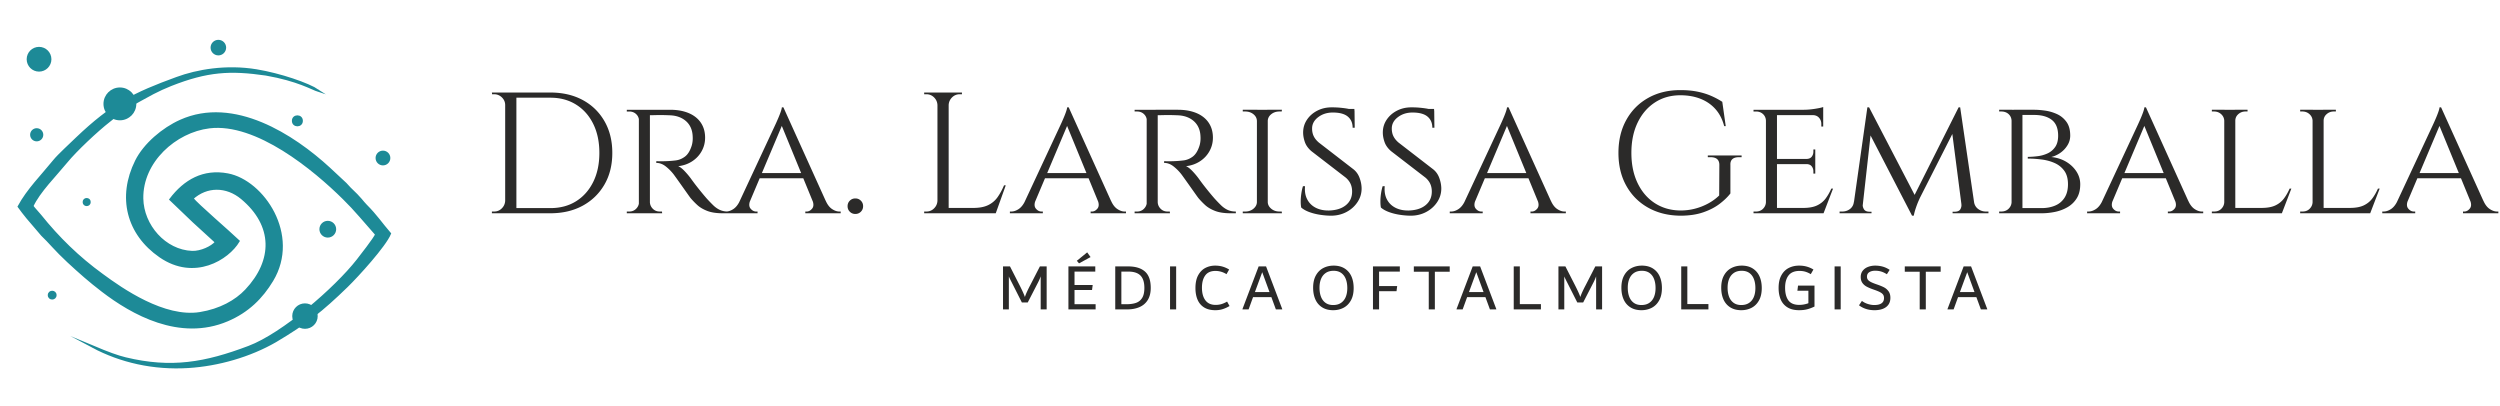 <svg xmlns="http://www.w3.org/2000/svg" xml:space="preserve" width="2178" height="354" style="shape-rendering:geometricPrecision;text-rendering:geometricPrecision;image-rendering:optimizeQuality;fill-rule:evenodd;clip-rule:evenodd" viewBox="0 0 2178 354.4"><defs><style>.str0{stroke:#1d8a97;stroke-width:2;stroke-miterlimit:22.926}.fil0{fill:#1d8a97}.fil1{fill:#2b2a29;fill-rule:nonzero}</style></defs><g id="Layer_x0020_1"><g id="_2554040512"><path class="fil0 str0" d="M65.66 120.7c-5.22 5.21-15.37 14.18-19.94 19.85-10.01 12.41-22.79 25.16-30.57 39.63 2.34 3.35 4.66 6.12 7.44 9.64l12.87 15.09c6.11 5.71 12.27 13.49 22.65 23.07 10.57 9.76 18.52 16.85 30.13 25.74 25.62 19.62 67.25 43.3 108.89 25.55 18.02-7.68 30.06-19.85 38.99-34.66 23.88-39.63-7.91-86.57-38.76-92.4-21.12-3.98-37.46 5.27-49.91 21.75 20.05 19.37 20.35 19.57 39.81 37.25-3.63 4.4-13.3 8.9-20.94 8.62-23.8-.89-43.16-23.11-43.55-46.7-.53-32.33 28.86-58.55 58.58-62.17 41.31-5.04 91.6 36.75 117.17 62.05 5.26 5.21 9.5 9.72 14.35 15.3l14.08 16.13c-1.25 3.42-13.92 19.57-16.21 22.5-19.42 24.83-65.29 64.51-94.9 75.7-38.06 14.38-67.66 19.65-107.67 9.98-6.87-1.67-14.89-4.56-28.66-10.33 24.55 13.08 53.17 19.59 83.51 17.72 26.01-1.6 53.74-9.57 76.06-22.47 26.48-15.73 40.17-26.48 62.21-47.9 9.27-9 33.23-35.33 37.54-45.89-7.69-8.85-11.68-15.28-20.99-24.64-1.66-1.66-2.79-3.18-4.35-4.99-5.76-6.67-7.71-7.41-13.28-13.8l-14.46-13.47c-31.2-28.65-83.07-62.29-129.53-41.43-15.3 6.86-31.41 20.44-38.67 35.04-15.64 31.44-7.6 63.48 20.88 83.14 29.82 20.59 59.18 2.18 68.37-13.3-8.29-7.96-36.09-31.79-40.32-37.21 12.57-11.46 29.9-11.36 43.24-.21 28.29 23.65 28.19 54.37 3.69 80.34-8.9 9.43-22.56 17.12-40.21 19.96-31.22 5.02-68.16-20.76-85.36-33.45-20.78-15.07-38.2-32.1-54.03-51.81-1.75-2.19-5.48-6.04-6.9-8.13 5.73-12.59 20.34-27.11 29.66-38.51 8.39-10.26 26.66-27.35 37.35-35.7 14.44-11.78 21.46-15.2 38.16-24.31 5.5-2.81 9.97-4.91 15.68-7.17 31.84-12.56 51.8-13.71 82.97-9.17 28.03 4.9 40.56 12.6 45.78 14.26-8.88-5.94-33.43-14.36-54.17-17.77-26.38-4.33-51.62.14-69.41 6.71-37.1 13.51-56.31 23.06-87.27 52.57z"></path><circle class="fil0 str0" cx="189.22" cy="41.53" r="5.79"></circle><circle class="fil0 str0" cx="332.78" cy="137.82" r="5.44"></circle><circle class="fil0 str0" cx="103.34" cy="90.61" r="13.32"></circle><circle class="fil0 str0" cx="30.78" cy="117.55" r="4.74"></circle><circle class="fil0 str0" cx="44.28" cy="257.42" r="2.84"></circle><circle class="fil0 str0" cx="74.37" cy="176.23" r="2.53"></circle><circle class="fil0 str0" cx="284.66" cy="199.91" r="6.31"></circle><circle class="fil0 str0" cx="258.14" cy="105.39" r="3.79"></circle><circle class="fil0 str0" cx="264.76" cy="275.69" r="10.1"></circle><circle class="fil0 str0" cx="32.82" cy="51.67" r="9.79"></circle><g><path class="fil1" d="M478.8 80.7c10.73 0 20.13 2.18 28.21 6.54 8.07 4.36 14.39 10.51 18.95 18.43 4.57 7.92 6.85 17.15 6.85 27.68 0 10.53-2.28 19.74-6.85 27.61-4.56 7.87-10.88 14.02-18.95 18.43-8.08 4.41-17.48 6.62-28.21 6.62h-32.2l-.15-4.51h32.35c8.63 0 16.12-2.01 22.49-6.02 6.37-4.01 11.34-9.63 14.9-16.85 3.56-7.22 5.34-15.65 5.34-25.28s-1.78-18.05-5.34-25.27c-3.56-7.22-8.55-12.84-14.97-16.85-6.42-4.01-13.89-6.02-22.42-6.02h-33.85V80.7h33.85zm-29.64 0v105.31h-9.78V80.7h9.78zm-9.33 94.33v10.98H427.8v-1.51h1.95c2.61 0 4.84-.92 6.7-2.78 1.86-1.85 2.83-4.09 2.93-6.69h.45zm0-83.35h-.45c0-2.61-.95-4.84-2.86-6.7-1.9-1.85-4.16-2.78-6.77-2.78h-1.8l-.15-1.5h12.03v10.98zm123.97 4.06h19.41c4.71 0 8.95.55 12.71 1.66 3.76 1.1 6.97 2.7 9.63 4.81 2.66 2.11 4.69 4.66 6.09 7.67 1.41 3.01 2.11 6.42 2.11 10.23 0 4.22-1 8.13-3.01 11.74-2 3.61-4.79 6.57-8.35 8.88-3.56 2.3-7.6 3.71-12.11 4.21 1.71.7 3.69 2.25 5.94 4.66 2.26 2.41 4.19 4.76 5.8 7.07l1.95 2.64c1.3 1.75 2.99 3.91 5.04 6.46 2.06 2.56 4.09 4.99 6.09 7.3 2.11 2.31 4.04 4.31 5.8 6.02 1.75 1.7 3.66 3.03 5.71 3.99 2.06.95 4.44 1.42 7.15 1.42v1.51h-4.66c-5.52 0-10.06-.7-13.62-2.11-3.56-1.4-6.44-3.13-8.65-5.19-2.21-2.05-4.11-4.03-5.72-5.94-.4-.5-1.33-1.78-2.78-3.84-1.45-2.05-3.03-4.28-4.74-6.69-1.7-2.41-3.26-4.59-4.66-6.55-1.41-1.95-2.26-3.13-2.56-3.53a39.858 39.858 0 0 0-6.92-7c-2.61-2.05-5.37-3.08-8.28-3.08v-1.51s.81.03 2.41.08c1.61.05 3.66.02 6.17-.08 2.81-.1 5.62-.32 8.43-.67 2.8-.35 5.44-1.43 7.89-3.24 2.46-1.8 4.39-4.81 5.8-9.02.4-1.11.7-2.41.9-3.92.2-1.5.25-3.06.15-4.66-.1-2.81-.63-5.32-1.58-7.52-.95-2.21-2.31-4.11-4.06-5.72-1.76-1.6-3.84-2.86-6.25-3.76-2.4-.9-5.11-1.4-8.12-1.5-4.71-.2-8.83-.26-12.34-.15-3.51.1-5.26.1-5.26 0 0-.11-.13-.53-.38-1.28-.25-.76-.5-1.51-.75-2.26-.25-.75-.38-1.13-.38-1.13zm1.81 0v90.27h-9.63V95.74h9.63zm-9.18 80.64 1.81 9.63h-12.79v-1.51h2.1c2.41 0 4.42-.8 6.02-2.4 1.61-1.61 2.46-3.51 2.56-5.72h.3zm0-71.16h-.3c-.1-2.31-.95-4.21-2.56-5.72-1.6-1.5-3.61-2.25-6.02-2.25h-2.1v-1.51h12.79l-1.81 9.48zm8.73 71.16h.45c.1 2.21.95 4.11 2.56 5.72 1.6 1.6 3.61 2.4 6.01 2.4h1.96l.15 1.51h-12.94l1.81-9.63zm116.89-82.75 41.38 91.48h-11.89l-32.04-78.08 2.55-13.4zm-29.03 81.4c-1.11 3.01-.96 5.34.45 6.99 1.4 1.66 3.01 2.48 4.81 2.48h1.21v1.51h-28.74v-1.51h1.2c2.11 0 4.27-.72 6.47-2.18 2.21-1.45 4.12-3.88 5.72-7.29h8.88zm29.03-81.4 1.06 10.39-34.46 81.54h-9.47l35.65-76.43s.28-.6.83-1.8c.55-1.21 1.2-2.69 1.95-4.44.76-1.76 1.43-3.49 2.04-5.19.6-1.71.95-3.06 1.05-4.07h1.35zm17.76 57.33v4.51h-39.87v-4.51h39.87zm7.67 24.07h11.43c1.51 3.41 3.36 5.84 5.57 7.29 2.21 1.46 4.31 2.18 6.32 2.18h1.2v1.51h-30.84v-1.51h1.2c1.71 0 3.26-.82 4.67-2.48 1.4-1.65 1.55-3.98.45-6.99zm37.31 11.58c-1.91 0-3.51-.65-4.82-1.95-1.3-1.31-1.95-2.91-1.95-4.82 0-1.91.65-3.51 1.95-4.81 1.31-1.31 2.91-1.96 4.82-1.96 1.9 0 3.51.65 4.81 1.96 1.31 1.3 1.96 2.9 1.96 4.81 0 1.91-.65 3.51-1.96 4.82-1.3 1.3-2.91 1.95-4.81 1.95zM826.18 80.7v105.31h-9.78V80.7h9.78zm40.62 100.65v4.66h-41.07v-4.66h41.07zm9.18-19.71-8.73 24.37h-24.97l5.41-4.66c5.32 0 9.66-.83 13.02-2.49 3.36-1.65 6.09-3.98 8.2-6.99 2.1-3.01 3.96-6.42 5.56-10.23h1.51zm-59.13 13.39v10.98h-12.03v-1.51h1.95c2.61 0 4.84-.92 6.7-2.78 1.85-1.85 2.83-4.09 2.93-6.69h.45zm0-83.35h-.45c-.1-2.61-1.08-4.84-2.93-6.7-1.86-1.85-4.09-2.78-6.7-2.78h-1.95v-1.5h12.03v10.98zm8.88 0V80.7h12.03v1.5H835.81c-2.61 0-4.84.93-6.7 2.78-1.85 1.86-2.83 4.09-2.93 6.7h-.45zm105.16 1.95 41.37 91.48h-11.88l-32.05-78.08 2.56-13.4zm-29.04 81.4c-1.1 3.01-.95 5.34.46 6.99 1.4 1.66 3 2.48 4.81 2.48h1.2v1.51h-28.73v-1.51h1.2c2.11 0 4.26-.72 6.47-2.18 2.21-1.45 4.11-3.88 5.72-7.29h8.87zm29.04-81.4 1.05 10.39-34.45 81.54h-9.48l35.66-76.43s.27-.6.83-1.8c.55-1.21 1.2-2.69 1.95-4.44.75-1.76 1.43-3.49 2.03-5.19.6-1.71.96-3.06 1.06-4.07h1.35zm17.75 57.33v4.51h-39.87v-4.51h39.87zm7.68 24.07h11.43c1.5 3.41 3.36 5.84 5.57 7.29 2.2 1.46 4.31 2.18 6.31 2.18h1.21v1.51H950v-1.51h1.2c1.71 0 3.26-.82 4.66-2.48 1.41-1.65 1.56-3.98.46-6.99zm50.39-79.29h19.41c4.72 0 8.95.55 12.71 1.66 3.77 1.1 6.98 2.7 9.63 4.81 2.66 2.11 4.69 4.66 6.1 7.67 1.4 3.01 2.1 6.42 2.1 10.23 0 4.22-1 8.13-3.01 11.74-2 3.61-4.78 6.57-8.35 8.88-3.56 2.3-7.59 3.71-12.11 4.21 1.71.7 3.69 2.25 5.95 4.66 2.25 2.41 4.18 4.76 5.79 7.07l1.95 2.64c1.31 1.75 2.99 3.91 5.04 6.46 2.06 2.56 4.09 4.99 6.1 7.3 2.1 2.31 4.03 4.31 5.79 6.02 1.75 1.7 3.66 3.03 5.72 3.99 2.05.95 4.43 1.42 7.14 1.42v1.51h-4.66c-5.52 0-10.06-.7-13.62-2.11-3.56-1.4-6.44-3.13-8.65-5.19-2.2-2.05-4.11-4.03-5.71-5.94-.41-.5-1.33-1.78-2.79-3.84-1.45-2.05-3.03-4.28-4.74-6.69-1.7-2.41-3.26-4.59-4.66-6.55-1.4-1.95-2.26-3.13-2.56-3.53-2-2.61-4.31-4.94-6.92-7-2.61-2.05-5.36-3.08-8.27-3.08v-1.51s.8.03 2.4.08c1.61.05 3.66.02 6.17-.08 2.81-.1 5.62-.32 8.43-.67 2.81-.35 5.44-1.43 7.9-3.24 2.45-1.8 4.38-4.81 5.79-9.02.4-1.11.7-2.41.9-3.92.2-1.5.25-3.06.15-4.66-.1-2.81-.63-5.32-1.58-7.52-.95-2.21-2.31-4.11-4.06-5.72-1.76-1.6-3.84-2.86-6.24-3.76-2.41-.9-5.12-1.4-8.13-1.5-4.71-.2-8.82-.26-12.34-.15-3.51.1-5.26.1-5.26 0 0-.11-.13-.53-.38-1.28-.25-.76-.5-1.51-.75-2.26-.25-.75-.38-1.13-.38-1.13zm1.81 0v90.27h-9.63V95.74h9.63zm-9.18 80.64 1.81 9.63h-12.79v-1.51H990.47c2.4 0 4.41-.8 6.01-2.4 1.61-1.61 2.46-3.51 2.56-5.72h.3zm0-71.16h-.3c-.1-2.31-.95-4.21-2.56-5.72-1.6-1.5-3.61-2.25-6.01-2.25H988.36v-1.51h12.79l-1.81 9.48zm8.73 71.16h.45c.1 2.21.95 4.11 2.56 5.72 1.6 1.6 3.61 2.4 6.02 2.4h1.95l.15 1.51h-12.94l1.81-9.63zm96.43-80.64v90.27h-9.47V95.74h9.47zm-9.02 80.64v9.63h-12.79v-1.51H1084.8c2.8 0 5.19-.8 7.14-2.4 1.96-1.61 2.99-3.51 3.09-5.72h.45zm8.57 0h.45c.11 2.21 1.13 4.11 3.09 5.72 1.95 1.6 4.34 2.4 7.15 2.4h1.95l.15 1.51h-12.79v-9.63zm0-71.01v-9.63h12.79l-.15 1.51h-1.95c-2.81 0-5.2.77-7.15 2.33-1.96 1.55-2.98 3.48-3.09 5.79h-.45zm-8.57 0h-.45c-.1-2.31-1.13-4.24-3.09-5.79-1.95-1.56-4.34-2.33-7.14-2.33h-2.11v-1.51h12.79v9.63zm64.69-11.74c2.81 0 5.27.11 7.37.31 2.11.2 3.94.42 5.49.67 1.56.25 2.91.55 4.07.91 1.15.35 2.18.67 3.08.97l.15 14.9h-1.81c0-4.11-1.4-7.35-4.21-9.71-2.81-2.35-7.17-3.53-13.09-3.53-5.01 0-9.3 1.38-12.86 4.14-3.56 2.75-5.29 6.14-5.19 10.15 0 1.3.17 2.63.53 3.99.35 1.35.95 2.68 1.8 3.98.85 1.31 2.03 2.61 3.54 3.92l30.39 23.47c2.3 1.9 4.01 4.33 5.11 7.29 1.11 2.96 1.71 5.89 1.81 8.8.1 4.42-1.05 8.48-3.46 12.19-2.41 3.71-5.64 6.64-9.71 8.8-4.06 2.16-8.55 3.24-13.46 3.24-2.91 0-6.04-.25-9.4-.76-3.36-.5-6.5-1.28-9.41-2.33s-5.31-2.38-7.22-3.99c-.3-1.4-.45-3.18-.45-5.34 0-2.15.18-4.44.53-6.84.35-2.41.82-4.56 1.43-6.47h1.8c-.4 4.51.25 8.37 1.96 11.58 1.7 3.21 4.21 5.64 7.52 7.3 3.31 1.65 7.17 2.43 11.58 2.33 6.22-.2 11.11-1.78 14.67-4.74 3.56-2.96 5.34-6.89 5.34-11.81 0-2.4-.42-4.59-1.28-6.54-.85-1.96-2.23-3.79-4.13-5.49l-30.09-23.17c-2.81-2.41-4.72-5.07-5.72-7.98-1-2.9-1.5-5.66-1.5-8.27 0-4.11 1.1-7.82 3.31-11.13 2.2-3.31 5.19-5.95 8.95-7.9 3.76-1.96 7.95-2.94 12.56-2.94zm19.86 1.36.15 2.71h-10.68v-2.71h10.53zm49.65-1.36c2.8 0 5.26.11 7.37.31 2.1.2 3.93.42 5.49.67 1.55.25 2.91.55 4.06.91 1.15.35 2.18.67 3.09.97l.15 14.9h-1.81c0-4.11-1.4-7.35-4.21-9.71-2.81-2.35-7.17-3.53-13.09-3.53-5.02 0-9.3 1.38-12.86 4.14-3.56 2.75-5.29 6.14-5.19 10.15 0 1.3.17 2.63.52 3.99.35 1.35.96 2.68 1.81 3.98.85 1.31 2.03 2.61 3.53 3.92l30.39 23.47c2.31 1.9 4.02 4.33 5.12 7.29 1.1 2.96 1.7 5.89 1.8 8.8.1 4.42-1.05 8.48-3.46 12.19-2.4 3.71-5.64 6.64-9.7 8.8-4.06 2.16-8.55 3.24-13.46 3.24-2.91 0-6.05-.25-9.41-.76-3.36-.5-6.49-1.28-9.4-2.33s-5.32-2.38-7.22-3.99c-.3-1.4-.45-3.18-.45-5.34 0-2.15.17-4.44.52-6.84.35-2.41.83-4.56 1.43-6.47h1.81c-.4 4.51.25 8.37 1.95 11.58 1.71 3.21 4.22 5.64 7.53 7.3 3.31 1.65 7.17 2.43 11.58 2.33 6.22-.2 11.11-1.78 14.67-4.74 3.56-2.96 5.34-6.89 5.34-11.81 0-2.4-.43-4.59-1.28-6.54-.85-1.96-2.23-3.79-4.14-5.49l-30.09-23.17c-2.8-2.41-4.71-5.07-5.71-7.98-1.01-2.9-1.51-5.66-1.51-8.27 0-4.11 1.11-7.82 3.31-11.13 2.21-3.31 5.19-5.95 8.95-7.9 3.76-1.96 7.95-2.94 12.57-2.94zm19.85 1.36.16 2.71H1239v-2.71h10.53zm65-1.36 41.37 91.48h-11.88l-32.05-78.08 2.56-13.4zm-29.04 81.4c-1.1 3.01-.95 5.34.45 6.99 1.41 1.66 3.01 2.48 4.82 2.48h1.2v1.51h-28.73v-1.51h1.2c2.11 0 4.26-.72 6.47-2.18 2.2-1.45 4.11-3.88 5.72-7.29h8.87zm29.04-81.4 1.05 10.39-34.45 81.54h-9.48l35.66-76.43s.27-.6.82-1.8c.56-1.21 1.21-2.69 1.96-4.44.75-1.76 1.43-3.49 2.03-5.19.6-1.71.95-3.06 1.05-4.07h1.36zm17.75 57.33v4.51h-39.87v-4.51h39.87zm7.67 24.07h11.44c1.5 3.41 3.36 5.84 5.56 7.29 2.21 1.46 4.32 2.18 6.32 2.18h1.21v1.51h-30.85v-1.51h1.21c1.7 0 3.26-.82 4.66-2.48 1.41-1.65 1.56-3.98.45-6.99zM1508 143.88v24.83c-2.3 3.01-5.41 6.02-9.33 9.03-3.91 3-8.7 5.49-14.36 7.44-5.67 1.96-12.32 2.94-19.94 2.94-10.63-.1-20.01-2.44-28.13-7-8.13-4.56-14.47-10.93-19.03-19.11-4.57-8.17-6.85-17.72-6.85-28.66 0-10.93 2.28-20.51 6.85-28.73 4.56-8.23 10.9-14.62 19.03-19.18 8.12-4.57 17.5-6.85 28.13-6.85 5.52 0 10.48.45 14.9 1.35 4.41.91 8.4 2.14 11.96 3.69 3.56 1.55 6.79 3.29 9.7 5.19l3.01 21.21h-1.35c-1.51-5.81-3.99-10.7-7.45-14.66-3.46-3.97-7.8-7-13.01-9.11-5.22-2.1-11.14-3.16-17.76-3.16-8.42 0-15.85 2.11-22.26 6.32-6.42 4.21-11.44 10.08-15.05 17.61-3.61 7.52-5.41 16.29-5.41 26.32 0 10.03 1.8 18.81 5.41 26.33 3.61 7.52 8.63 13.37 15.05 17.53 6.41 4.16 13.84 6.29 22.26 6.39 4.42 0 8.65-.52 12.71-1.58 4.07-1.05 7.9-2.56 11.51-4.51 3.61-1.96 6.82-4.29 9.63-7l.15-26.63c0-4.51-2.55-6.77-7.67-6.77h-2.41v-1.5h29.49v1.5h-2.26c-5.21 0-7.72 2.26-7.52 6.77zm40.62-48.14v90.27h-9.63V95.74h9.63zm40.47 85.61-.3 4.66h-40.47v-4.66h40.77zm-7.07-42.73v4.51h-33.7v-4.51h33.7zm6.92-42.88v4.67h-40.62v-4.67h40.62zm8.58 68.76-8.28 21.51h-22.87l5.12-4.66c5.01 0 9.05-.73 12.11-2.19 3.06-1.45 5.54-3.46 7.45-6.01 1.9-2.56 3.56-5.45 4.96-8.65h1.51zm-15.5-21.67v8.58h-1.65v-1.96c0-1.7-.51-3.18-1.51-4.44-1-1.25-2.56-1.88-4.66-1.88v-.3h7.82zm0-12.49v8.58h-7.82v-.3c2.1 0 3.66-.63 4.66-1.88 1-1.26 1.51-2.74 1.51-4.44v-1.96h1.65zm6.92-30.39v10.38h-1.65v-2.25c0-2.11-.68-3.91-2.03-5.42-1.36-1.5-3.19-2.25-5.5-2.25v-.46h9.18zm0-6.62v3.92l-17.15-1.51c3.11 0 6.42-.27 9.93-.83 3.51-.55 5.92-1.07 7.22-1.58zm-49.65 83.05 1.96 9.63h-13.09v-1.51H1530.27c2.5 0 4.56-.8 6.17-2.4 1.6-1.61 2.45-3.51 2.55-5.72h.3zm0-71.16h-.3c-.1-2.31-.95-4.21-2.55-5.72-1.61-1.5-3.67-2.25-6.17-2.25H1528.16v-1.51h13.09l-1.96 9.48zm167.75-11.59 1.36 9.78-35.21 69.36s-.37.85-1.13 2.56c-.75 1.7-1.53 3.73-2.33 6.09s-1.4 4.59-1.8 6.7h-1.51l-2.1-9.48 42.72-85.01zm-88.16 82.3v10.08h-15.65v-1.51h2.26c2.61 0 4.89-.75 6.85-2.25 1.95-1.51 3.08-3.61 3.38-6.32h3.16zm4.51 2.26c-.1 1.5.25 2.93 1.06 4.28.8 1.36 2.3 2.08 4.51 2.19h2.11v1.35h-8.58v-7.82h.9zm4.07-84.56h1.5l3.01 8.88-9.33 83.5h-8.27l13.09-92.38zm1.5 0 40.92 78.69-3.46 15.8-40.32-77.94 2.86-16.55zm79.44 0 13.54 92.38h-11.44l-9.78-75.68 6.32-16.7h1.36zm9.02 82.3h3.01c.4 2.71 1.61 4.81 3.61 6.32 2.01 1.5 4.27 2.25 6.77 2.25h2.26v1.51h-15.65v-10.08zm-7.97 2.26h1.05v7.82h-8.72v-1.35h2.25c2.31-.11 3.84-.86 4.59-2.26.75-1.41 1.03-2.81.83-4.21zm45.73-82.45h17.91c2.71 0 5.84.25 9.4.75 3.56.5 7 1.51 10.31 3.01 3.31 1.51 6.06 3.76 8.27 6.77s3.31 7.02 3.31 12.04c0 3.01-.8 5.82-2.41 8.42-1.6 2.61-3.66 4.79-6.16 6.55-2.51 1.75-5.17 2.98-7.98 3.68 4.92.5 9.25 1.88 13.02 4.14 3.76 2.26 6.74 5.09 8.95 8.5 2.2 3.41 3.31 7.12 3.31 11.13 0 4.92-1.03 9.01-3.09 12.27-2.05 3.25-4.74 5.84-8.05 7.74-3.31 1.91-6.92 3.26-10.83 4.07-3.91.8-7.72 1.2-11.43 1.2h-18.36s.03-.38.08-1.13c.05-.75.07-1.5.07-2.26v-1.12h18.06c4.31 0 8.2-.73 11.66-2.19 3.46-1.45 6.19-3.73 8.2-6.84 2-3.11 3-7.02 3-11.74 0-4.81-1.05-8.7-3.15-11.66-2.11-2.95-4.87-5.21-8.28-6.77-3.41-1.55-7.17-2.6-11.28-3.15a91.36 91.36 0 0 0-12.34-.83v-1.51c2.71 0 5.62-.2 8.73-.6 3.11-.4 5.99-1.23 8.65-2.48s4.84-3.11 6.54-5.57c1.71-2.45 2.56-5.74 2.56-9.85 0-6.32-1.86-10.91-5.57-13.77-3.71-2.86-8.82-4.28-15.34-4.28h-16.4c0-.11-.13-.53-.38-1.28-.25-.76-.47-1.48-.67-2.19-.21-.7-.31-1.05-.31-1.05zm7.53 0v90.27h-9.48V95.74h9.48zm-9.03 80.64v9.63h-11.28v-1.51h1.8c2.61 0 4.74-.8 6.4-2.4 1.65-1.61 2.53-3.51 2.63-5.72h.45zm0-71.01h-.45c-.1-2.41-.98-4.36-2.63-5.87-1.66-1.5-3.79-2.25-6.4-2.25h-1.8v-1.51h11.28v9.63zm116.75-11.74 41.37 91.48h-11.89l-32.04-78.08 2.56-13.4zm-29.04 81.4c-1.1 3.01-.95 5.34.45 6.99 1.41 1.66 3.01 2.48 4.82 2.48h1.2v1.51h-28.74v-1.51h1.21c2.1 0 4.26-.72 6.47-2.18 2.2-1.45 4.11-3.88 5.71-7.29h8.88zm29.04-81.4 1.05 10.39-34.45 81.54h-9.48l35.66-76.43s.27-.6.82-1.8c.55-1.21 1.21-2.69 1.96-4.44.75-1.76 1.43-3.49 2.03-5.19.6-1.71.95-3.06 1.05-4.07h1.36zm17.75 57.33v4.51h-39.87v-4.51h39.87zm7.67 24.07h11.44c1.5 3.41 3.36 5.84 5.56 7.29 2.21 1.46 4.32 2.18 6.32 2.18h1.2v1.51h-30.84v-1.51h1.21c1.7 0 3.26-.82 4.66-2.48 1.4-1.65 1.55-3.98.45-6.99zm52.51-79.29v90.27h-9.63V95.74h9.63zm40.47 85.61-.3 4.66h-40.47v-4.66h40.77zm8.42-16.85-8.27 21.51h-22.87l5.12-4.66c5.01 0 9.05-.73 12.11-2.19 3.06-1.45 5.54-3.46 7.44-6.01 1.91-2.56 3.56-5.45 4.97-8.65h1.5zm-58.22 11.88 1.96 9.63h-13.09v-1.51h2.1c2.51 0 4.57-.8 6.17-2.4 1.61-1.61 2.46-3.51 2.56-5.72h.3zm8.88-71.01v-9.63h11.13v1.51h-1.81c-2.4 0-4.48.77-6.24 2.33-1.76 1.55-2.63 3.48-2.63 5.79h-.45zm-8.88 0h-.3c-.1-2.31-1-4.24-2.71-5.79-1.7-1.56-3.81-2.33-6.32-2.33h-1.8v-1.51h11.13v9.63zm86.36-9.63v90.27h-9.63V95.74h9.63zm40.47 85.61-.3 4.66h-40.47v-4.66h40.77zm8.42-16.85-8.27 21.51h-22.87l5.11-4.66c5.02 0 9.06-.73 12.12-2.19 3.05-1.45 5.54-3.46 7.44-6.01 1.91-2.56 3.56-5.45 4.97-8.65h1.5zm-58.22 11.88 1.95 9.63h-13.08v-1.51h2.1c2.51 0 4.57-.8 6.17-2.4 1.6-1.61 2.46-3.51 2.56-5.72h.3zm8.87-71.01v-9.63h11.14v1.51h-1.81c-2.4 0-4.49.77-6.24 2.33-1.76 1.55-2.63 3.48-2.63 5.79h-.46zm-8.87 0h-.3c-.1-2.31-1-4.24-2.71-5.79-1.71-1.56-3.81-2.33-6.32-2.33h-1.8v-1.51h11.13v9.63zm111.78-11.74 41.37 91.48h-11.88l-32.05-78.08 2.56-13.4zm-29.04 81.4c-1.1 3.01-.95 5.34.46 6.99 1.4 1.66 3 2.48 4.81 2.48h1.2v1.51h-28.73v-1.51h1.2c2.11 0 4.26-.72 6.47-2.18 2.21-1.45 4.11-3.88 5.72-7.29h8.87zm29.04-81.4 1.05 10.39-34.45 81.54h-9.48l35.66-76.43s.27-.6.83-1.8c.55-1.21 1.2-2.69 1.95-4.44.75-1.76 1.43-3.49 2.03-5.19.6-1.71.96-3.06 1.06-4.07h1.35zm17.75 57.33v4.51h-39.87v-4.51h39.87zm7.68 24.07h11.43c1.5 3.41 3.36 5.84 5.57 7.29 2.2 1.46 4.31 2.18 6.31 2.18h1.21v1.51h-30.84v-1.51h1.2c1.71 0 3.26-.82 4.66-2.48 1.41-1.65 1.56-3.98.46-6.99zM911.65 232.36v37.5h-5.21v-28.82c-.57 1.66-1.33 3.4-2.25 5.21l-9.03 17.53h-5.15l-8.85-17.53c-.5-.96-.97-1.9-1.42-2.81-.44-.9-.8-1.68-1.07-2.34v28.76h-5.09v-37.5h6.08l8.44 16.55c2.28 4.48 3.8 7.85 4.57 10.13.43-1.32 1.02-2.8 1.77-4.46.75-1.66 1.68-3.55 2.8-5.67l8.51-16.55h5.9zm24.3 32.98h18.4v4.52h-23.72v-37.5h23.43v4.52h-18.11v11.68h15.85l-.58 4.4h-15.27v12.38zm3.93-35.64-1.91-2.25 9.03-7.35 2.95 4.11-10.07 5.49zm42.88 2.66c6.36 0 11.23 1.49 14.61 4.46 3.37 2.97 5.06 7.73 5.06 14.29 0 4.2-.86 7.7-2.58 10.5-1.71 2.8-4.12 4.87-7.2 6.22-3.09 1.35-6.71 2.03-10.88 2.03h-10.3v-37.5h11.29zm-1.62 32.98c3.39 0 6.23-.4 8.5-1.21 2.28-.81 4.05-2.26 5.32-4.34 1.28-2.08 1.91-4.98 1.91-8.68 0-4.9-1.14-8.5-3.41-10.79-2.28-2.3-5.81-3.44-10.59-3.44h-6.07v28.46h4.34zm38.12 4.52v-37.5h5.33v37.5h-5.33zm39.46.69c-3.85 0-7.08-.79-9.66-2.37s-4.5-3.82-5.76-6.71c-1.25-2.9-1.88-6.31-1.88-10.24 0-4.56.8-8.29 2.4-11.2 1.6-2.91 3.7-5.03 6.28-6.36 2.59-1.33 5.42-2 8.51-2 2.35 0 4.52.29 6.51.87 1.98.58 3.88 1.43 5.69 2.54l-2.31 4.05c-3.01-1.89-6.23-2.83-9.66-2.83-4.01 0-6.97 1.31-8.88 3.93-1.91 2.63-2.87 6.19-2.87 10.71 0 4.66 1.01 8.33 3.01 10.99 2.01 2.66 4.96 3.99 8.85 3.99 1.97 0 3.75-.25 5.33-.75s3.16-1.22 4.74-2.14l2.14 3.87c-2.04 1.2-4.04 2.11-5.99 2.72-1.94.62-4.1.93-6.45.93zm44.29-38.19 14.09 37.15v.35h-5.54l-3.93-10.71h-15.97l-3.88 10.71h-5.34v-.35l14.09-37.15h6.48zm-9.73 22.39h12.73l-6.35-17.35-6.38 17.35zm68.25 15.8c-3.74 0-6.92-.82-9.54-2.46-2.63-1.64-4.6-3.92-5.93-6.85-1.33-2.94-2-6.35-2-10.25 0-4.32.81-7.92 2.43-10.82 1.62-2.89 3.78-5.03 6.48-6.42 2.7-1.39 5.69-2.08 8.97-2.08 3.74 0 6.92.82 9.55 2.46 2.62 1.64 4.59 3.92 5.93 6.85 1.33 2.94 1.99 6.35 1.99 10.25 0 4.32-.81 7.92-2.43 10.81-1.62 2.9-3.78 5.04-6.48 6.43-2.7 1.39-5.69 2.08-8.97 2.08zm0-4.51c2.74 0 5.03-.63 6.86-1.88 1.83-1.26 3.2-2.98 4.11-5.18.9-2.2 1.36-4.77 1.36-7.7 0-3.01-.44-5.64-1.3-7.89-.87-2.26-2.19-4.02-3.97-5.3-1.77-1.27-3.99-1.91-6.65-1.91-2.74 0-5.03.63-6.86 1.88-1.83 1.26-3.2 2.98-4.1 5.18-.91 2.2-1.36 4.76-1.36 7.7 0 3.01.43 5.64 1.3 7.89.86 2.26 2.19 4.02 3.96 5.3 1.77 1.27 3.99 1.91 6.65 1.91zm58.15-29.16h-18.11v12.61h15.79l-.57 4.51h-15.22v15.86h-5.32v-37.5h23.43v4.52zm43.51-4.52v4.63h-12.96v32.87h-5.32v-32.87h-13.02v-4.63h31.3zm26.53 0 14.08 37.15v.35h-5.54l-3.93-10.71h-15.96l-3.89 10.71h-5.33v-.35l14.08-37.15h6.49zm-9.74 22.39h12.73l-6.35-17.35-6.38 17.35zm44.36 10.48h18.4v4.63h-23.72v-37.5h5.32v32.87zm71.75-32.87v37.5h-5.21v-28.82c-.58 1.66-1.33 3.4-2.26 5.21l-9.02 17.53h-5.15l-8.86-17.53c-.5-.96-.97-1.9-1.41-2.81-.45-.9-.8-1.68-1.07-2.34v28.76h-5.09v-37.5h6.07l8.45 16.55c2.27 4.48 3.8 7.85 4.57 10.13.42-1.32 1.01-2.8 1.76-4.46.76-1.66 1.69-3.55 2.81-5.67l8.5-16.55h5.91zm34.3 38.19c-3.74 0-6.92-.82-9.54-2.46-2.63-1.64-4.6-3.92-5.93-6.85-1.33-2.94-2-6.35-2-10.25 0-4.32.81-7.92 2.43-10.82 1.62-2.89 3.78-5.03 6.48-6.42 2.7-1.39 5.69-2.08 8.97-2.08 3.74 0 6.92.82 9.55 2.46 2.62 1.64 4.6 3.92 5.93 6.85 1.33 2.94 1.99 6.35 1.99 10.25 0 4.32-.81 7.92-2.43 10.81-1.62 2.9-3.78 5.04-6.48 6.43-2.7 1.39-5.69 2.08-8.97 2.08zm0-4.51c2.74 0 5.03-.63 6.86-1.88 1.83-1.26 3.2-2.98 4.11-5.18.9-2.2 1.36-4.77 1.36-7.7 0-3.01-.44-5.64-1.3-7.89-.87-2.26-2.19-4.02-3.97-5.3-1.77-1.27-3.99-1.91-6.65-1.91-2.74 0-5.02.63-6.86 1.88-1.83 1.26-3.2 2.98-4.1 5.18-.91 2.2-1.36 4.76-1.36 7.7 0 3.01.43 5.64 1.3 7.89.87 2.26 2.19 4.02 3.96 5.3 1.77 1.27 3.99 1.91 6.65 1.91zm40.04-.81h18.4v4.63h-23.72v-37.5h5.32v32.87zm47.04 5.32c-3.74 0-6.92-.82-9.55-2.46-2.62-1.64-4.6-3.92-5.93-6.85-1.33-2.94-1.99-6.35-1.99-10.25 0-4.32.81-7.92 2.43-10.82 1.62-2.89 3.78-5.03 6.48-6.42 2.7-1.39 5.69-2.08 8.96-2.08 3.75 0 6.93.82 9.55 2.46 2.62 1.64 4.6 3.92 5.93 6.85 1.33 2.94 2 6.35 2 10.25 0 4.32-.81 7.92-2.43 10.81-1.62 2.9-3.78 5.04-6.48 6.43-2.7 1.39-5.69 2.08-8.97 2.08zm0-4.51c2.74 0 5.02-.63 6.85-1.88 1.84-1.26 3.21-2.98 4.11-5.18.91-2.2 1.36-4.77 1.36-7.7 0-3.01-.43-5.64-1.3-7.89-.87-2.26-2.19-4.02-3.96-5.3-1.78-1.27-3.99-1.91-6.66-1.91-2.73 0-5.02.63-6.85 1.88-1.83 1.26-3.2 2.98-4.11 5.18-.91 2.2-1.36 4.76-1.36 7.7 0 3.01.43 5.64 1.3 7.89.87 2.26 2.19 4.02 3.97 5.3 1.77 1.27 3.99 1.91 6.65 1.91zm63.87-16.95v18.28c-2.27 1.08-4.41 1.88-6.42 2.4-2 .52-4.34.78-7 .78-4.13 0-7.52-.83-10.18-2.49-2.66-1.66-4.61-3.93-5.85-6.82-1.23-2.9-1.85-6.25-1.85-10.07 0-4.48.81-8.17 2.43-11.08s3.78-5.04 6.48-6.4c2.7-1.35 5.69-2.02 8.97-2.02 2.43 0 4.67.29 6.71.87 2.05.58 3.97 1.43 5.79 2.54l-2.32 4.05c-1.35-.85-2.82-1.53-4.42-2.05-1.6-.52-3.39-.78-5.36-.78-4.35 0-7.55 1.3-9.57 3.9-2.02 2.61-3.04 6.18-3.04 10.74 0 4.78.97 8.47 2.89 11.08 1.93 2.6 5.08 3.9 9.44 3.9 2.7 0 5.36-.48 7.98-1.45V253.6h-9.6l.57-4.51h14.35zm17.53 20.77v-37.5h5.33v37.5h-5.33zm34.78.69c-2.7 0-5.19-.38-7.47-1.13-2.27-.75-4.28-1.8-6.01-3.15l2.54-3.82c1.54 1.2 3.29 2.09 5.24 2.69 1.94.6 3.79.9 5.52.9 2.78 0 4.89-.5 6.34-1.51 1.44-1 2.17-2.52 2.17-4.57 0-1.19-.26-2.18-.78-2.95s-1.37-1.47-2.55-2.11c-1.18-.64-2.86-1.34-5.06-2.11l-.99-.35c-2.43-.85-4.39-1.69-5.9-2.52-1.5-.83-2.72-1.92-3.64-3.26-.93-1.36-1.39-3.05-1.39-5.1 0-2.16.59-3.98 1.76-5.46 1.18-1.49 2.73-2.6 4.66-3.33 1.93-.73 3.99-1.1 6.19-1.1 2.32 0 4.51.29 6.57.87 2.06.58 4.08 1.52 6.05 2.83l-2.43 3.82c-1.7-1.08-3.34-1.86-4.92-2.34-1.58-.48-3.36-.73-5.33-.73-2.04 0-3.74.43-5.09 1.28-1.35.85-2.02 2.16-2.02 3.93 0 .93.22 1.74.66 2.43.45.7 1.22 1.35 2.32 1.97 1.1.62 2.63 1.27 4.6 1.97l.98.34c2.58.89 4.65 1.73 6.19 2.52s2.88 1.93 3.99 3.41c1.12 1.49 1.68 3.41 1.68 5.76 0 2.35-.56 4.33-1.68 5.93-1.11 1.6-2.72 2.82-4.8 3.65-2.08.83-4.55 1.24-7.4 1.24zm57.74-38.19v4.63h-12.96v32.87h-5.33v-32.87h-13.01v-4.63h31.3zm26.52 0 14.09 37.15v.35h-5.54l-3.93-10.71h-15.97l-3.88 10.71h-5.33v-.35l14.08-37.15h6.48zm-9.73 22.39h12.73l-6.35-17.35-6.38 17.35z"></path></g></g></g></svg>